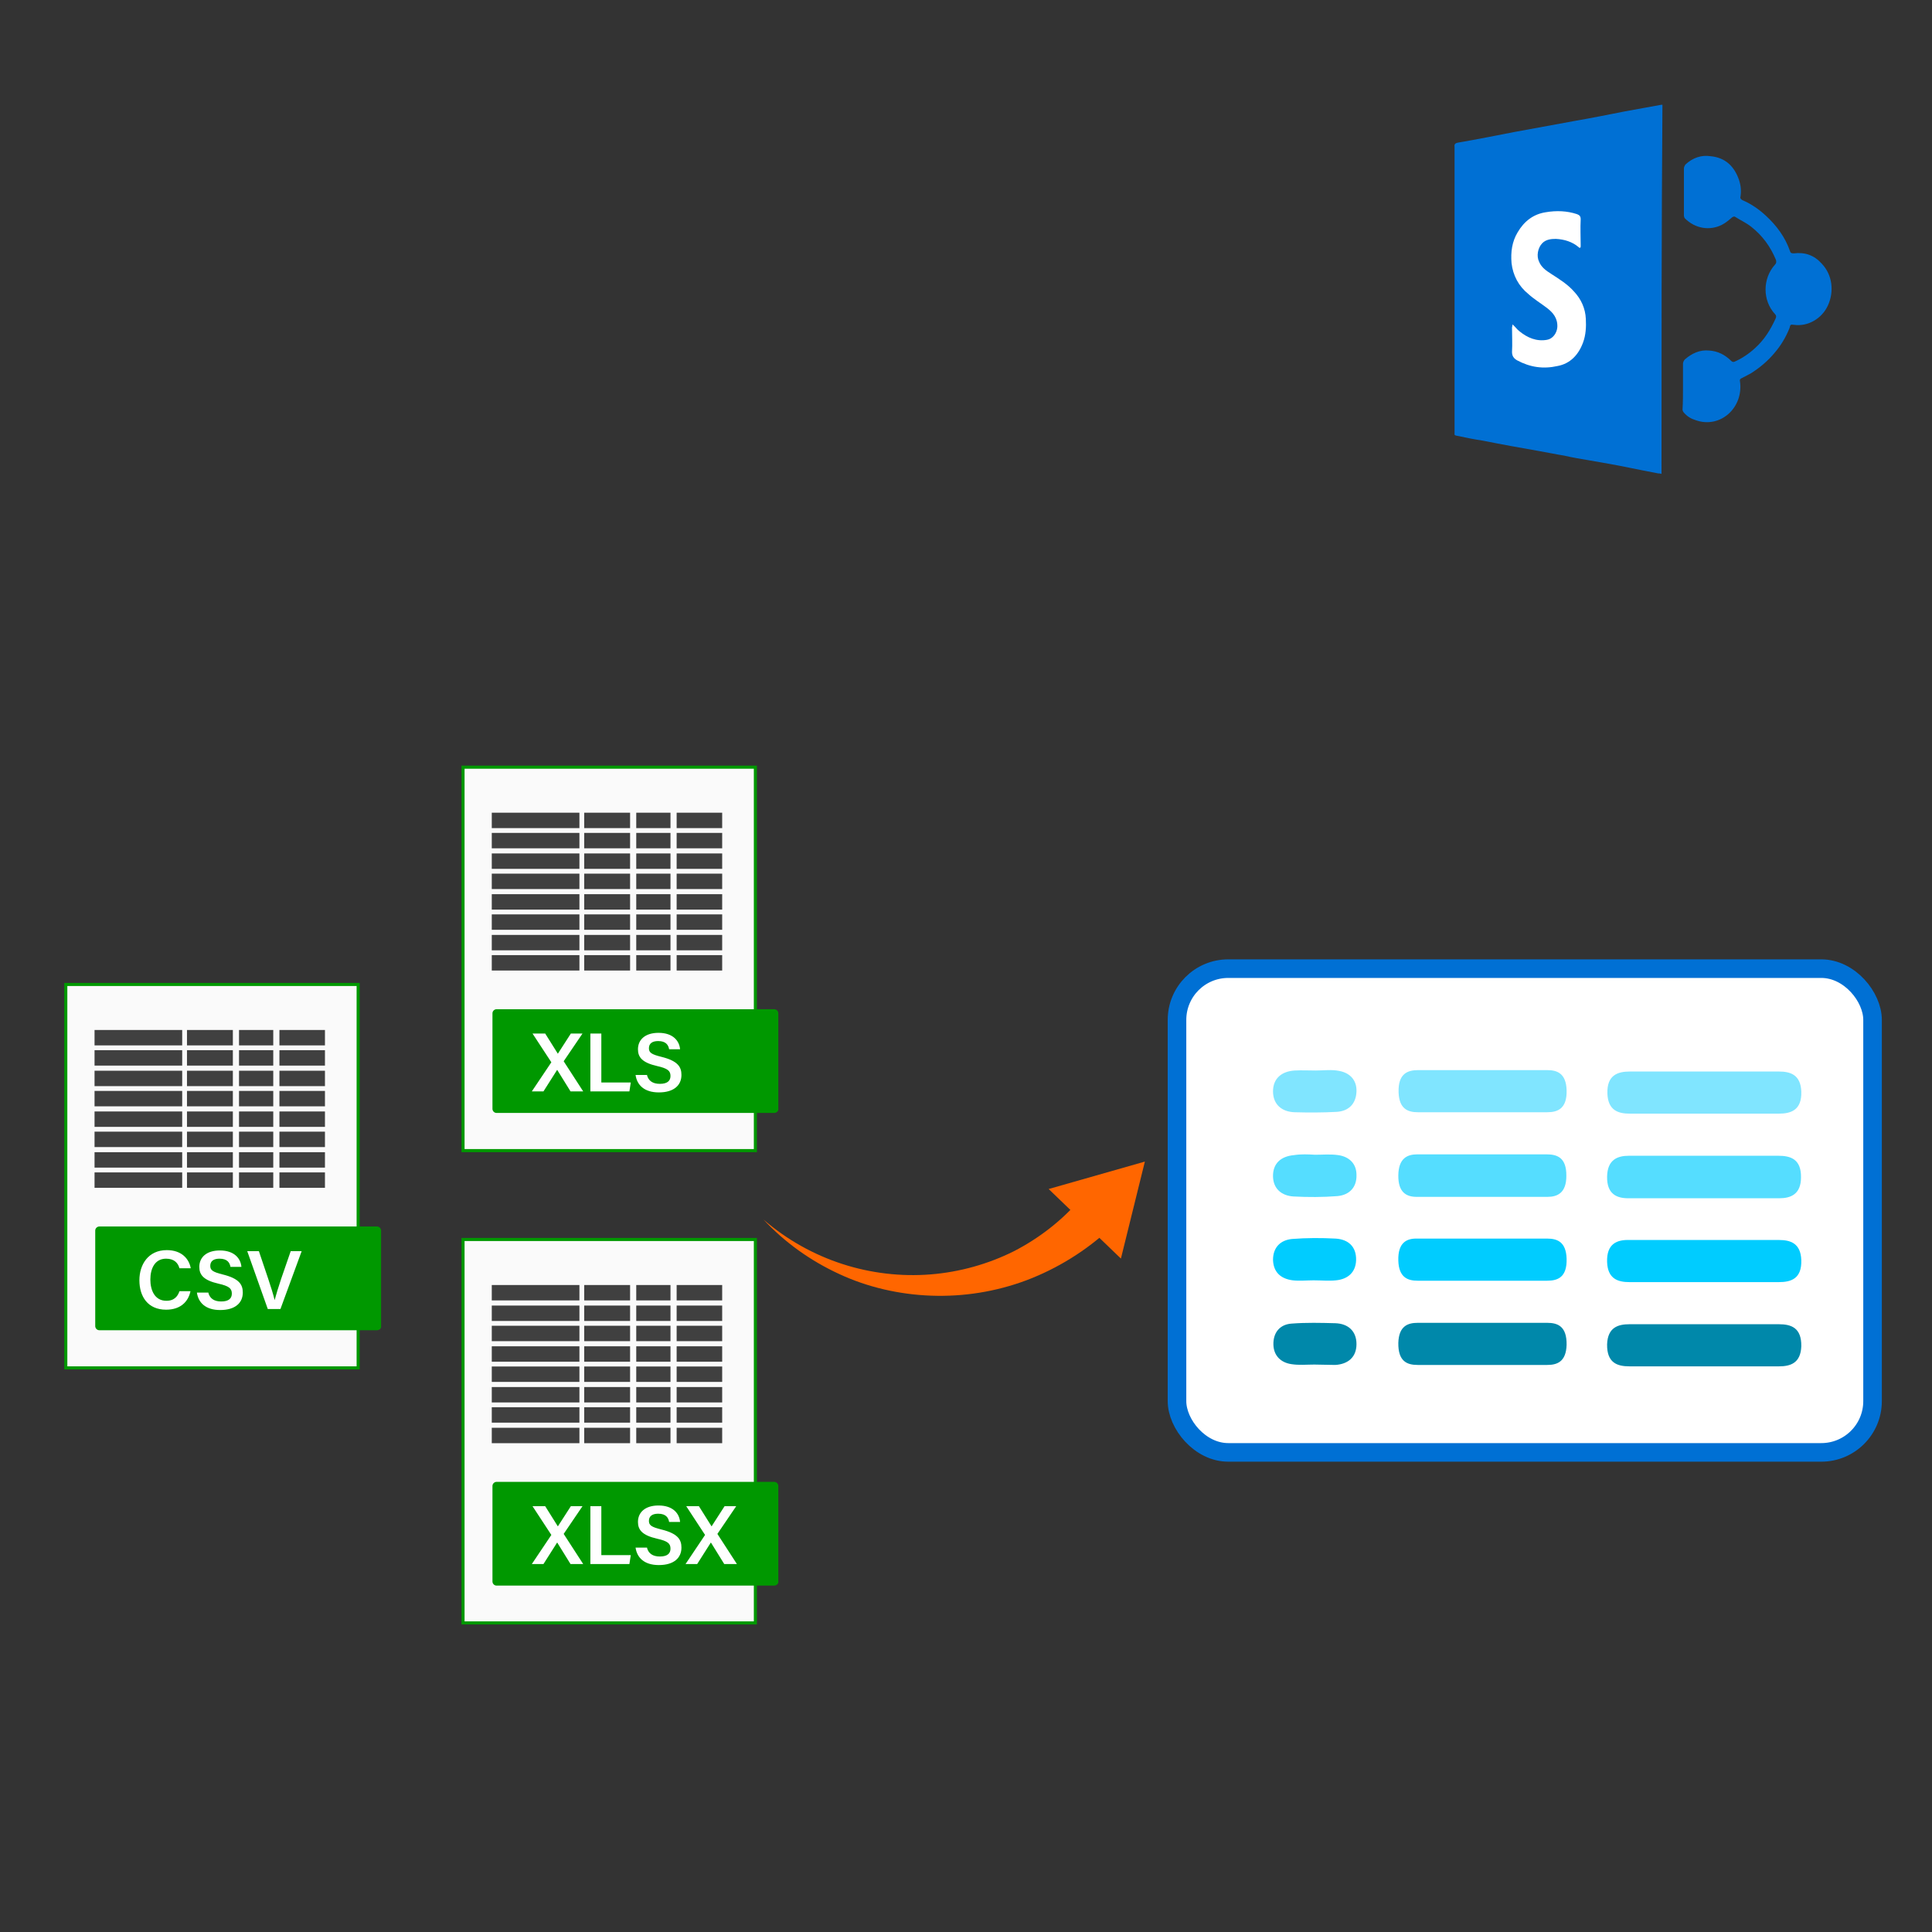<?xml version="1.0" encoding="UTF-8" standalone="no"?>
<svg
   version="1.1"
   id="Layer_1"
   x="0px"
   y="0px"
   viewBox="0 0 500 500"
   xml:space="preserve"
   sodipodi:docname="excel-import-banner.svg"
   width="500"
   height="500"
   inkscape:version="1.3.2 (091e20e, 2023-11-25, custom)"
   xmlns:inkscape="http://www.inkscape.org/namespaces/inkscape"
   xmlns:sodipodi="http://sodipodi.sourceforge.net/DTD/sodipodi-0.dtd"
   xmlns:xlink="http://www.w3.org/1999/xlink"
   xmlns="http://www.w3.org/2000/svg"
   xmlns:svg="http://www.w3.org/2000/svg"><rect x="0" y="0" width="500" height="500" fill="#333333" stroke="none"/><defs
   id="defs115">
		<defs
   id="defs83">
			<rect
   id="SVGID_15_"
   x="326.7"
   y="-59"
   width="866"
   height="487.1" />
		</defs>
		<clipPath
   id="SVGID_4_">
			<use
   xlink:href="#SVGID_15_"
   style="overflow:visible"
   id="use83" />
		</clipPath>
		
		
		
		
		
		
		
		
		
		
		
		
		
		
		
		
		
		
		
		
		
		
		
		
		
		
		
		
		
		
		
		
		
		
	
		<defs
   id="defs1">
			<rect
   id="SVGID_9_"
   x="326.7"
   y="-59"
   width="866"
   height="487.1" />
		</defs>
		<clipPath
   id="SVGID_1_">
			<use
   xlink:href="#SVGID_9_"
   style="overflow:visible"
   id="use1" />
		</clipPath>
		
		
		
		
		
		
		
		
		
		
		
		
		
		
	<clipPath
   id="SVGID_1_-9">
			<use
   xlink:href="#SVGID_9_"
   style="overflow:visible"
   id="use1-4" />
		</clipPath><clipPath
   id="clipPath2">
			<use
   xlink:href="#SVGID_9_"
   style="overflow:visible"
   id="use2" />
		</clipPath><clipPath
   id="clipPath3">
			<use
   xlink:href="#SVGID_9_"
   style="overflow:visible"
   id="use3" />
		</clipPath><clipPath
   id="clipPath4">
			<use
   xlink:href="#SVGID_9_"
   style="overflow:visible"
   id="use4" />
		</clipPath>
		<defs
   id="defs49">
			<rect
   id="SVGID_13_"
   x="326.7"
   y="-59"
   width="866"
   height="487.1" />
		</defs>
		<clipPath
   id="SVGID_3_">
			<use
   xlink:href="#SVGID_13_"
   style="overflow:visible"
   id="use49" />
		</clipPath>
		
		
		
		
		
		
		
		
		
		
		
		
		
		
		
		
		
		
		
		
		
		
		
		
		
		
		
		
		
		
		
		
		
		
		
	
		<defs
   id="defs15">
			<rect
   id="SVGID_11_"
   x="326.7"
   y="-59"
   width="866"
   height="487.1" />
		</defs>
		<clipPath
   id="SVGID_2_">
			<use
   xlink:href="#SVGID_11_"
   style="overflow:visible"
   id="use15" />
		</clipPath>
		
		
		
		
		
		
		
		
		
		
		
		
		
		
		
		
		
		
		
		
		
		
		
		
		
		
		
		
		
		
		
		
		
		
		
	</defs><sodipodi:namedview
   id="namedview115"
   pagecolor="#ffffff"
   bordercolor="#000000"
   borderopacity="0.25"
   inkscape:showpageshadow="2"
   inkscape:pageopacity="0.0"
   inkscape:pagecheckerboard="0"
   inkscape:deskcolor="#d1d1d1"
   inkscape:zoom="3.1589205"
   inkscape:cx="249.92715"
   inkscape:cy="273.66944"
   inkscape:window-width="3840"
   inkscape:window-height="2054"
   inkscape:window-x="-11"
   inkscape:window-y="-11"
   inkscape:window-maximized="1"
   inkscape:current-layer="g115" />
<style
   type="text/css"
   id="style1">
	.st0{fill:#B2DEFB;}
	.st1{clip-path:url(#SVGID_1_);}
	.st2{fill:#FFFFFF;}
	.st3{fill:#FFFFFF;stroke:#89062C;stroke-width:0;stroke-linecap:round;stroke-linejoin:round;}
	.st4{clip-path:url(#SVGID_1_);fill:#949392;}
	.st5{display:none;clip-path:url(#SVGID_1_);fill:#FAFAFA;}
	.st6{clip-path:url(#SVGID_1_);fill:#FBD700;}
	.st7{clip-path:url(#SVGID_1_);fill:#F08A00;}
	.st8{clip-path:url(#SVGID_1_);fill:#D73A00;}
	.st9{clip-path:url(#SVGID_1_);fill:#954889;}
	.st10{clip-path:url(#SVGID_1_);fill:#C03500;}
	.st11{clip-path:url(#SVGID_1_);fill:#7C3D73;}
	.st12{clip-path:url(#SVGID_1_);fill:#EACE00;}
	.st13{clip-path:url(#SVGID_1_);fill:#E25C00;}
	.st14{clip-path:url(#SVGID_1_);fill:#FAFAFA;}
	.st15{clip-path:url(#SVGID_1_);fill:none;stroke:#009800;stroke-width:0.902;stroke-miterlimit:10;}
	.st16{clip-path:url(#SVGID_1_);fill:#009800;}
	.st17{clip-path:url(#SVGID_2_);fill:#404040;}
	.st18{clip-path:url(#SVGID_2_);fill:#FAFAFA;}
	.st19{clip-path:url(#SVGID_2_);fill:none;stroke:#009800;stroke-width:0.902;stroke-miterlimit:10;}
	.st20{clip-path:url(#SVGID_2_);fill:#009800;}
	.st21{clip-path:url(#SVGID_3_);fill:#404040;}
	.st22{clip-path:url(#SVGID_3_);fill:#FAFAFA;}
	.st23{clip-path:url(#SVGID_3_);fill:none;stroke:#009800;stroke-width:0.902;stroke-miterlimit:10;}
	.st24{clip-path:url(#SVGID_3_);fill:#009800;}
	.st25{clip-path:url(#SVGID_4_);fill:#404040;}
	.st26{clip-path:url(#SVGID_4_);fill:#F1008E;}
</style>

<g
   id="g115"
   transform="translate(-506.018,100.597)">
	<rect
   style="opacity:1;fill:#ffffff;stroke:#0070d4;stroke-width:4.808;stroke-linecap:round;stroke-miterlimit:0;stroke-dasharray:none;stroke-opacity:1"
   id="rect115"
   width="180.007"
   height="125.192"
   x="810.625"
   y="150.088"
   ry="13.263" /><path
   class="st5"
   d="m 840.6,176.9 c 0,-14.9 0.1,-29.8 -0.1,-44.6 0,-3 0.9,-5.1 3,-7.2 7.9,-7.7 15.8,-15.6 23.5,-23.5 2.2,-2.2 4.4,-3.2 7.6,-3.2 29.4,0.1 58.8,0.1 88.2,0.1 7,0 8.5,1.6 8.5,8.7 0,29.2 0,58.4 0.1,87.7 0,3.4 -0.9,5.8 -3.4,8.1 -7.8,7.6 -15.5,15.3 -23.1,23.1 -2.2,2.2 -4.4,3.2 -7.6,3.2 -29.4,-0.1 -58.8,-0.1 -88.2,-0.1 -7,0 -8.5,-1.6 -8.5,-8.7 0,-14.5 0,-29.1 0,-43.6 m 82.3,-51.2 c -8.5,0 -17,0 -25.5,0 -4,0 -7.7,0.9 -7.5,5.7 0.1,4.4 3.7,5.2 7.5,5.2 16.7,0 33.3,0 50,0 4,0 7.7,-0.9 7.5,-5.7 -0.1,-4.4 -3.7,-5.2 -7.5,-5.2 -8.2,0 -16.4,0 -24.5,0 m -0.7,21.8 c -8.3,0 -16.7,0 -25,0 -3.8,0 -7.2,0.9 -7.3,5.4 -0.1,4.4 3.2,5.6 7.1,5.6 16.9,0 33.7,0 50.6,0 3.8,0 7.3,-0.9 7.3,-5.4 0,-4.8 -3.6,-5.6 -7.6,-5.6 -8.5,0 -16.8,0 -25.1,0 m 0.7,21.8 c -8.5,0 -17.1,0 -25.6,0 -4.1,0 -7.6,0.9 -7.5,5.7 0.2,4.4 3.7,5.2 7.5,5.2 16.7,0 33.4,0 50.1,0 4.1,0 7.6,-0.9 7.5,-5.7 -0.2,-4.4 -3.7,-5.2 -7.5,-5.2 -8.2,0 -16.4,0 -24.5,0 m 0,21.8 c -8.5,0 -17.1,0 -25.6,0 -3.8,0 -7.3,0.8 -7.5,5.2 -0.2,4.8 3.4,5.7 7.5,5.7 16.7,0 33.4,0 50.1,0 3.8,0 7.3,-0.8 7.5,-5.2 0.2,-4.8 -3.4,-5.8 -7.5,-5.7 -8.2,0 -16.4,0 -24.5,0 m -55.4,-11 c 2,0 4,0.1 5.9,0 3.1,-0.3 5.1,-2 5.2,-5.2 0.1,-3.4 -2,-5.4 -5.3,-5.6 -3.8,-0.2 -7.6,-0.2 -11.3,0.1 -3.1,0.2 -5,2.2 -4.9,5.4 0,3.1 2,4.9 5.1,5.3 1.7,0.2 3.5,0 5.3,0 m 0.2,21.8 c 0,0 0,0 0,0 1.8,0.1 3.6,0.2 5.4,0.1 3.3,-0.2 5.5,-2 5.5,-5.4 0,-3.4 -2.2,-5.3 -5.5,-5.4 -3.8,-0.1 -7.6,-0.2 -11.3,0.1 -3.1,0.3 -4.9,2.4 -4.7,5.5 0.1,2.9 1.9,4.7 4.7,5 1.9,0.3 3.9,0.1 5.9,0.1 m 0.4,-76.1 c 0,0 0,-0.1 0,-0.1 -1.8,0 -3.6,-0.1 -5.4,0 -3.3,0.2 -5.6,1.9 -5.6,5.4 0,3.4 2.2,5.3 5.6,5.4 3.6,0.2 7.3,0.2 10.9,-0.1 3.1,-0.2 5.1,-2.1 5.1,-5.3 0.1,-2.9 -1.7,-4.8 -4.5,-5.3 -2,-0.2 -4.1,0 -6.1,0 m -0.2,21.8 c 0,0 0,-0.1 0,0 -1.8,-0.1 -3.6,-0.2 -5.4,0 -3.3,0.3 -5.5,2.1 -5.4,5.6 0.1,3.2 2.2,5 5.3,5.1 3.8,0.2 7.6,0.2 11.4,-0.1 3.1,-0.3 5,-2.3 4.9,-5.5 -0.1,-2.9 -1.9,-4.7 -4.7,-5.1 -2.1,-0.2 -4.1,0 -6.1,0"
   clip-path="url(#SVGID_1_)"
   id="path5" /><g
   id="g117"
   transform="matrix(0.669,0,0,1,272.626,50.65)"><path
     class="st6"
     d="m 922.9,125.7 c 8.2,0 16.3,0 24.5,0 3.8,0 7.3,0.8 7.5,5.2 0.2,4.8 -3.5,5.7 -7.5,5.7 -16.7,0 -33.3,0 -50,0 -3.8,0 -7.3,-0.8 -7.5,-5.2 -0.2,-4.8 3.5,-5.7 7.5,-5.7 8.4,0 17,0 25.5,0"
     clip-path="url(#SVGID_1_)"
     id="path6"
     style="fill:#80e5ff;fill-opacity:1" /><path
     class="st7"
     d="m 922.2,147.5 c 8.3,0 16.7,0 25,0 4,0 7.7,0.8 7.6,5.6 0,4.4 -3.5,5.4 -7.3,5.4 -16.9,0 -33.7,0 -50.6,0 -3.9,0 -7.2,-1.1 -7.1,-5.6 0.1,-4.4 3.5,-5.4 7.3,-5.4 8.4,0 16.7,0 25.1,0"
     clip-path="url(#SVGID_1_)"
     id="path7"
     style="fill:#55ddff;fill-opacity:1" /><path
     class="st8"
     d="m 922.9,169.3 c 8.2,0 16.3,0 24.5,0 3.8,0 7.3,0.8 7.5,5.2 0.2,4.8 -3.4,5.7 -7.5,5.7 -16.7,0 -33.4,0 -50.1,0 -3.8,0 -7.3,-0.8 -7.5,-5.2 -0.2,-4.8 3.4,-5.8 7.5,-5.7 8.5,0 17,0 25.6,0"
     clip-path="url(#SVGID_1_)"
     id="path8"
     style="fill:#00ccff;fill-opacity:1" /><path
     class="st9"
     d="m 922.9,191.1 c 8.2,0 16.3,0 24.5,0 4.1,0 7.6,0.9 7.5,5.7 -0.2,4.4 -3.7,5.2 -7.5,5.2 -16.7,0 -33.4,0 -50.1,0 -4.1,0 -7.6,-0.9 -7.5,-5.7 0.2,-4.4 3.7,-5.2 7.5,-5.2 8.5,0 17,0 25.6,0"
     clip-path="url(#SVGID_1_)"
     id="path9"
     style="fill:#0088aa;fill-opacity:1" /></g><g
   id="g117-8"
   transform="matrix(0.772,0,0,1,235.009,51.012)"><path
     class="st6"
     d="m 922.9,125.7 c 8.2,0 16.3,0 24.5,0 3.8,0 7.3,0.8 7.5,5.2 0.2,4.8 -3.5,5.7 -7.5,5.7 -16.7,0 -33.3,0 -50,0 -3.8,0 -7.3,-0.8 -7.5,-5.2 -0.2,-4.8 3.5,-5.7 7.5,-5.7 8.4,0 17,0 25.5,0"
     clip-path="url(#SVGID_1_)"
     id="path6-6"
     style="fill:#80e5ff;fill-opacity:1" /><path
     class="st7"
     d="m 922.2,147.5 c 8.3,0 16.7,0 25,0 4,0 7.7,0.8 7.6,5.6 0,4.4 -3.5,5.4 -7.3,5.4 -16.9,0 -33.7,0 -50.6,0 -3.9,0 -7.2,-1.1 -7.1,-5.6 0.1,-4.4 3.5,-5.4 7.3,-5.4 8.4,0 16.7,0 25.1,0"
     clip-path="url(#SVGID_1_)"
     id="path7-1"
     style="fill:#55ddff;fill-opacity:1" /><path
     class="st8"
     d="m 922.9,169.3 c 8.2,0 16.3,0 24.5,0 3.8,0 7.3,0.8 7.5,5.2 0.2,4.8 -3.4,5.7 -7.5,5.7 -16.7,0 -33.4,0 -50.1,0 -3.8,0 -7.3,-0.8 -7.5,-5.2 -0.2,-4.8 3.4,-5.8 7.5,-5.7 8.5,0 17,0 25.6,0"
     clip-path="url(#SVGID_1_)"
     id="path8-9"
     style="fill:#00ccff;fill-opacity:1" /><path
     class="st9"
     d="m 922.9,191.1 c 8.2,0 16.3,0 24.5,0 4.1,0 7.6,0.9 7.5,5.7 -0.2,4.4 -3.7,5.2 -7.5,5.2 -16.7,0 -33.4,0 -50.1,0 -4.1,0 -7.6,-0.9 -7.5,-5.7 0.2,-4.4 3.7,-5.2 7.5,-5.2 8.5,0 17,0 25.6,0"
     clip-path="url(#SVGID_1_)"
     id="path9-9"
     style="fill:#0088aa;fill-opacity:1" /></g><path
   class="st10"
   d="m 867.5,180.1 c -1.8,0 -3.6,0.2 -5.4,0 -3.1,-0.4 -5,-2.1 -5.1,-5.3 0,-3.2 1.9,-5.1 4.9,-5.4 3.8,-0.3 7.6,-0.3 11.3,-0.1 3.3,0.2 5.4,2.1 5.3,5.6 -0.1,3.1 -2.1,4.9 -5.2,5.2 -1.8,0.2 -3.8,0 -5.8,0"
   clip-path="url(#SVGID_1_)"
   id="path10"
   transform="translate(-21.526,50.65)"
   style="fill:#00ccff" /><path
   class="st11"
   d="m 867.7,201.9 c -2,0 -4,0.2 -5.9,-0.1 -2.8,-0.4 -4.6,-2.2 -4.7,-5 -0.1,-3.2 1.7,-5.3 4.7,-5.5 3.8,-0.3 7.6,-0.2 11.3,-0.1 3.3,0.1 5.5,2 5.5,5.4 0,3.4 -2.2,5.2 -5.5,5.4 -1.8,0 -3.6,-0.1 -5.4,-0.1 0,0 0,0 0,0"
   clip-path="url(#SVGID_1_)"
   id="path11"
   transform="translate(-21.526,50.65)"
   style="fill:#0088aa" /><path
   class="st12"
   d="m 868.1,125.8 c 2,0 4,-0.3 6,0.1 2.8,0.5 4.6,2.4 4.5,5.3 -0.1,3.2 -2,5.1 -5.1,5.3 -3.6,0.2 -7.3,0.2 -10.9,0.1 -3.3,-0.1 -5.6,-2 -5.6,-5.4 0,-3.4 2.3,-5.2 5.6,-5.4 1.8,-0.1 3.6,0 5.4,0 0.1,0 0.1,0 0.1,0"
   clip-path="url(#SVGID_1_)"
   id="path12"
   transform="translate(-21.526,50.65)"
   style="fill:#80e5ff" /><path
   class="st13"
   d="m 867.9,147.6 c 2,0 4,-0.2 6,0.1 2.8,0.4 4.7,2.2 4.7,5.1 0.1,3.2 -1.8,5.2 -4.9,5.5 -3.8,0.3 -7.6,0.3 -11.4,0.1 -3.1,-0.2 -5.2,-2 -5.3,-5.1 -0.1,-3.5 2.1,-5.3 5.4,-5.6 1.9,-0.3 3.7,-0.2 5.5,-0.1 0,-0.1 0,0 0,0"
   clip-path="url(#SVGID_1_)"
   id="path13"
   transform="translate(-21.526,50.65)"
   style="fill:#55ddff" />
	
	<g
   id="g120"
   transform="matrix(0.886,0,0,0.886,58.276,67.169)"><rect
     x="640.6"
     y="172.7"
     class="st14"
     width="85.4"
     height="112"
     clip-path="url(#SVGID_1_)"
     id="rect13" /><rect
     x="640.6"
     y="172.7"
     class="st15"
     width="85.4"
     height="112"
     clip-path="url(#SVGID_1_)"
     id="rect14" /><path
     class="st16"
     d="m 731.5,273.8 h -81.1 c -0.7,0 -1.2,-0.6 -1.2,-1.2 v -27.9 c 0,-0.7 0.6,-1.2 1.2,-1.2 h 81.1 c 0.7,0 1.2,0.6 1.2,1.2 v 27.9 c 0.1,0.6 -0.5,1.2 -1.2,1.2"
     clip-path="url(#SVGID_1_)"
     id="path14" /><path
     class="st2"
     d="m 668.1,261.2 v 0 l -4,6.3 h -3.4 l 5.7,-8.5 -5.5,-8.4 h 3.7 l 3.7,5.9 v 0 l 3.8,-5.9 h 3.4 l -5.5,8.1 5.7,8.8 H 672 Z m 9.7,-10.6 h 3.2 v 14.3 h 8.6 l -0.4,2.6 h -11.4 z m 16.5,12 c 0.4,1.8 1.7,2.7 3.8,2.7 2.2,0 3.1,-0.9 3.1,-2.3 0,-1.5 -0.8,-2.2 -3.9,-2.9 -4.4,-1 -5.6,-2.6 -5.6,-4.9 0,-2.8 2.1,-4.8 6,-4.8 4.3,0 6.1,2.4 6.3,4.8 h -3.2 c -0.2,-1.2 -0.9,-2.4 -3.2,-2.4 -1.7,0 -2.7,0.7 -2.7,2.1 0,1.3 0.8,1.8 3.6,2.5 4.9,1.2 5.9,3 5.9,5.3 0,3 -2.2,5.1 -6.6,5.1 -4.3,0 -6.4,-2.2 -6.8,-5.1 h 3.3 z m 18.7,-1.4 v 0 l -4,6.3 h -3.4 l 5.7,-8.5 -5.5,-8.4 h 3.7 l 3.7,5.9 v 0 l 3.8,-5.9 h 3.4 l -5.5,8.1 5.7,8.8 h -3.7 z"
     id="path15" /><rect
     x="649"
     y="186"
     class="st17"
     width="25.6"
     height="4.5"
     clip-path="url(#SVGID_2_)"
     id="rect15" /><rect
     x="676"
     y="186"
     class="st17"
     width="13.4"
     height="4.5"
     clip-path="url(#SVGID_2_)"
     id="rect16" /><rect
     x="691.2"
     y="186"
     class="st17"
     width="10"
     height="4.5"
     clip-path="url(#SVGID_2_)"
     id="rect17" /><rect
     x="703"
     y="186"
     class="st17"
     width="13.3"
     height="4.5"
     clip-path="url(#SVGID_2_)"
     id="rect18" /><rect
     x="649"
     y="192"
     class="st17"
     width="25.6"
     height="4.5"
     clip-path="url(#SVGID_2_)"
     id="rect19" /><rect
     x="676"
     y="192"
     class="st17"
     width="13.4"
     height="4.5"
     clip-path="url(#SVGID_2_)"
     id="rect20" /><rect
     x="691.2"
     y="192"
     class="st17"
     width="10"
     height="4.5"
     clip-path="url(#SVGID_2_)"
     id="rect21" /><rect
     x="703"
     y="192"
     class="st17"
     width="13.3"
     height="4.5"
     clip-path="url(#SVGID_2_)"
     id="rect22" /><rect
     x="649"
     y="197.9"
     class="st17"
     width="25.6"
     height="4.5"
     clip-path="url(#SVGID_2_)"
     id="rect23" /><rect
     x="676"
     y="197.9"
     class="st17"
     width="13.4"
     height="4.5"
     clip-path="url(#SVGID_2_)"
     id="rect24" /><rect
     x="691.2"
     y="197.9"
     class="st17"
     width="10"
     height="4.5"
     clip-path="url(#SVGID_2_)"
     id="rect25" /><rect
     x="703"
     y="197.9"
     class="st17"
     width="13.3"
     height="4.5"
     clip-path="url(#SVGID_2_)"
     id="rect26" /><rect
     x="649"
     y="203.9"
     class="st17"
     width="25.6"
     height="4.5"
     clip-path="url(#SVGID_2_)"
     id="rect27" /><rect
     x="676"
     y="203.9"
     class="st17"
     width="13.4"
     height="4.5"
     clip-path="url(#SVGID_2_)"
     id="rect28" /><rect
     x="691.2"
     y="203.9"
     class="st17"
     width="10"
     height="4.5"
     clip-path="url(#SVGID_2_)"
     id="rect29" /><rect
     x="703"
     y="203.9"
     class="st17"
     width="13.3"
     height="4.5"
     clip-path="url(#SVGID_2_)"
     id="rect30" /><rect
     x="649"
     y="209.8"
     class="st17"
     width="25.6"
     height="4.5"
     clip-path="url(#SVGID_2_)"
     id="rect31" /><rect
     x="676"
     y="209.8"
     class="st17"
     width="13.4"
     height="4.5"
     clip-path="url(#SVGID_2_)"
     id="rect32" /><rect
     x="691.2"
     y="209.8"
     class="st17"
     width="10"
     height="4.5"
     clip-path="url(#SVGID_2_)"
     id="rect33" /><rect
     x="703"
     y="209.8"
     class="st17"
     width="13.3"
     height="4.5"
     clip-path="url(#SVGID_2_)"
     id="rect34" /><rect
     x="649"
     y="215.8"
     class="st17"
     width="25.6"
     height="4.5"
     clip-path="url(#SVGID_2_)"
     id="rect35" /><rect
     x="676"
     y="215.8"
     class="st17"
     width="13.4"
     height="4.5"
     clip-path="url(#SVGID_2_)"
     id="rect36" /><rect
     x="691.2"
     y="215.8"
     class="st17"
     width="10"
     height="4.5"
     clip-path="url(#SVGID_2_)"
     id="rect37" /><rect
     x="703"
     y="215.8"
     class="st17"
     width="13.3"
     height="4.5"
     clip-path="url(#SVGID_2_)"
     id="rect38" /><rect
     x="649"
     y="221.7"
     class="st17"
     width="25.6"
     height="4.5"
     clip-path="url(#SVGID_2_)"
     id="rect39" /><rect
     x="676"
     y="221.7"
     class="st17"
     width="13.4"
     height="4.5"
     clip-path="url(#SVGID_2_)"
     id="rect40" /><rect
     x="691.2"
     y="221.7"
     class="st17"
     width="10"
     height="4.5"
     clip-path="url(#SVGID_2_)"
     id="rect41" /><rect
     x="703"
     y="221.7"
     class="st17"
     width="13.3"
     height="4.5"
     clip-path="url(#SVGID_2_)"
     id="rect42" /><rect
     x="649"
     y="227.7"
     class="st17"
     width="25.6"
     height="4.5"
     clip-path="url(#SVGID_2_)"
     id="rect43" /><rect
     x="676"
     y="227.7"
     class="st17"
     width="13.4"
     height="4.5"
     clip-path="url(#SVGID_2_)"
     id="rect44" /><rect
     x="691.2"
     y="227.7"
     class="st17"
     width="10"
     height="4.5"
     clip-path="url(#SVGID_2_)"
     id="rect45" /><rect
     x="703"
     y="227.7"
     class="st17"
     width="13.3"
     height="4.5"
     clip-path="url(#SVGID_2_)"
     id="rect46" /></g>
	
	<g
   id="g119"
   transform="matrix(0.886,0,0,0.886,58.276,53.204)"><rect
     x="640.6"
     y="50.5"
     class="st18"
     width="85.4"
     height="112"
     clip-path="url(#SVGID_2_)"
     id="rect47" /><rect
     x="640.6"
     y="50.5"
     class="st19"
     width="85.4"
     height="112"
     clip-path="url(#SVGID_2_)"
     id="rect48" /><path
     class="st20"
     d="m 731.5,151.5 h -81.1 c -0.7,0 -1.2,-0.6 -1.2,-1.2 v -27.9 c 0,-0.7 0.6,-1.2 1.2,-1.2 h 81.1 c 0.7,0 1.2,0.6 1.2,1.2 v 27.9 c 0.1,0.6 -0.5,1.2 -1.2,1.2"
     clip-path="url(#SVGID_2_)"
     id="path48" /><path
     class="st2"
     d="m 668.1,138.9 v 0 l -4,6.3 h -3.4 l 5.7,-8.5 -5.5,-8.4 h 3.7 l 3.7,5.9 v 0 l 3.8,-5.9 h 3.4 l -5.5,8.1 5.7,8.8 H 672 Z m 9.7,-10.6 h 3.2 v 14.3 h 8.6 l -0.4,2.6 h -11.4 z m 16.5,12 c 0.4,1.8 1.7,2.7 3.8,2.7 2.2,0 3.1,-0.9 3.1,-2.3 0,-1.5 -0.8,-2.2 -3.9,-2.9 -4.4,-1 -5.6,-2.6 -5.6,-4.9 0,-2.8 2.1,-4.8 6,-4.8 4.3,0 6.1,2.4 6.3,4.8 h -3.2 c -0.2,-1.2 -0.9,-2.4 -3.2,-2.4 -1.7,0 -2.7,0.7 -2.7,2.1 0,1.3 0.8,1.8 3.6,2.5 4.9,1.2 5.9,3 5.9,5.3 0,3 -2.2,5.1 -6.6,5.1 -4.3,0 -6.4,-2.2 -6.8,-5.1 h 3.3 z"
     id="path49" /><rect
     x="649"
     y="63.8"
     class="st21"
     width="25.6"
     height="4.5"
     clip-path="url(#SVGID_3_)"
     id="rect49" /><rect
     x="676"
     y="63.8"
     class="st21"
     width="13.4"
     height="4.5"
     clip-path="url(#SVGID_3_)"
     id="rect50" /><rect
     x="691.2"
     y="63.8"
     class="st21"
     width="10"
     height="4.5"
     clip-path="url(#SVGID_3_)"
     id="rect51" /><rect
     x="703"
     y="63.8"
     class="st21"
     width="13.3"
     height="4.5"
     clip-path="url(#SVGID_3_)"
     id="rect52" /><rect
     x="649"
     y="69.7"
     class="st21"
     width="25.6"
     height="4.5"
     clip-path="url(#SVGID_3_)"
     id="rect53" /><rect
     x="676"
     y="69.7"
     class="st21"
     width="13.4"
     height="4.5"
     clip-path="url(#SVGID_3_)"
     id="rect54" /><rect
     x="691.2"
     y="69.7"
     class="st21"
     width="10"
     height="4.5"
     clip-path="url(#SVGID_3_)"
     id="rect55" /><rect
     x="703"
     y="69.7"
     class="st21"
     width="13.3"
     height="4.5"
     clip-path="url(#SVGID_3_)"
     id="rect56" /><rect
     x="649"
     y="75.7"
     class="st21"
     width="25.6"
     height="4.5"
     clip-path="url(#SVGID_3_)"
     id="rect57" /><rect
     x="676"
     y="75.7"
     class="st21"
     width="13.4"
     height="4.5"
     clip-path="url(#SVGID_3_)"
     id="rect58" /><rect
     x="691.2"
     y="75.7"
     class="st21"
     width="10"
     height="4.5"
     clip-path="url(#SVGID_3_)"
     id="rect59" /><rect
     x="703"
     y="75.7"
     class="st21"
     width="13.3"
     height="4.5"
     clip-path="url(#SVGID_3_)"
     id="rect60" /><rect
     x="649"
     y="81.6"
     class="st21"
     width="25.6"
     height="4.5"
     clip-path="url(#SVGID_3_)"
     id="rect61" /><rect
     x="676"
     y="81.6"
     class="st21"
     width="13.4"
     height="4.5"
     clip-path="url(#SVGID_3_)"
     id="rect62" /><rect
     x="691.2"
     y="81.6"
     class="st21"
     width="10"
     height="4.5"
     clip-path="url(#SVGID_3_)"
     id="rect63" /><rect
     x="703"
     y="81.6"
     class="st21"
     width="13.3"
     height="4.5"
     clip-path="url(#SVGID_3_)"
     id="rect64" /><rect
     x="649"
     y="87.6"
     class="st21"
     width="25.6"
     height="4.5"
     clip-path="url(#SVGID_3_)"
     id="rect65" /><rect
     x="676"
     y="87.6"
     class="st21"
     width="13.4"
     height="4.5"
     clip-path="url(#SVGID_3_)"
     id="rect66" /><rect
     x="691.2"
     y="87.6"
     class="st21"
     width="10"
     height="4.5"
     clip-path="url(#SVGID_3_)"
     id="rect67" /><rect
     x="703"
     y="87.6"
     class="st21"
     width="13.3"
     height="4.5"
     clip-path="url(#SVGID_3_)"
     id="rect68" /><rect
     x="649"
     y="93.5"
     class="st21"
     width="25.6"
     height="4.5"
     clip-path="url(#SVGID_3_)"
     id="rect69" /><rect
     x="676"
     y="93.5"
     class="st21"
     width="13.4"
     height="4.5"
     clip-path="url(#SVGID_3_)"
     id="rect70" /><rect
     x="691.2"
     y="93.5"
     class="st21"
     width="10"
     height="4.5"
     clip-path="url(#SVGID_3_)"
     id="rect71" /><rect
     x="703"
     y="93.5"
     class="st21"
     width="13.3"
     height="4.5"
     clip-path="url(#SVGID_3_)"
     id="rect72" /><rect
     x="649"
     y="99.5"
     class="st21"
     width="25.6"
     height="4.5"
     clip-path="url(#SVGID_3_)"
     id="rect73" /><rect
     x="676"
     y="99.5"
     class="st21"
     width="13.4"
     height="4.5"
     clip-path="url(#SVGID_3_)"
     id="rect74" /><rect
     x="691.2"
     y="99.5"
     class="st21"
     width="10"
     height="4.5"
     clip-path="url(#SVGID_3_)"
     id="rect75" /><rect
     x="703"
     y="99.5"
     class="st21"
     width="13.3"
     height="4.5"
     clip-path="url(#SVGID_3_)"
     id="rect76" /><rect
     x="649"
     y="105.4"
     class="st21"
     width="25.6"
     height="4.5"
     clip-path="url(#SVGID_3_)"
     id="rect77" /><rect
     x="676"
     y="105.4"
     class="st21"
     width="13.4"
     height="4.5"
     clip-path="url(#SVGID_3_)"
     id="rect78" /><rect
     x="691.2"
     y="105.4"
     class="st21"
     width="10"
     height="4.5"
     clip-path="url(#SVGID_3_)"
     id="rect79" /><rect
     x="703"
     y="105.4"
     class="st21"
     width="13.3"
     height="4.5"
     clip-path="url(#SVGID_3_)"
     id="rect80" /></g>
	
	<g
   id="g118"
   transform="matrix(0.886,0,0,0.886,57.186,59.909)"><rect
     x="525.8"
     y="106.4"
     class="st22"
     width="85.4"
     height="112"
     clip-path="url(#SVGID_3_)"
     id="rect81" /><rect
     x="525.8"
     y="106.4"
     class="st23"
     width="85.4"
     height="112"
     clip-path="url(#SVGID_3_)"
     id="rect82" /><path
     class="st24"
     d="m 616.7,207.4 h -81.1 c -0.7,0 -1.2,-0.6 -1.2,-1.2 v -27.9 c 0,-0.7 0.6,-1.2 1.2,-1.2 h 81.1 c 0.7,0 1.2,0.6 1.2,1.2 v 27.9 c 0.1,0.7 -0.5,1.2 -1.2,1.2"
     clip-path="url(#SVGID_3_)"
     id="path82" /><path
     class="st2"
     d="m 562.2,196.1 c -0.7,3.1 -3,5.3 -7.1,5.3 -5.3,0 -7.8,-3.8 -7.8,-8.6 0,-4.6 2.6,-8.8 8,-8.8 4.3,0 6.5,2.5 7,5.3 H 559 c -0.4,-1.5 -1.5,-2.8 -3.9,-2.8 -3.3,0 -4.6,2.9 -4.6,6.1 0,3 1.2,6.2 4.7,6.2 2.5,0 3.4,-1.6 3.8,-2.8 h 3.2 z m 5.2,0.2 c 0.4,1.8 1.7,2.7 3.8,2.7 2.2,0 3.1,-0.9 3.1,-2.3 0,-1.5 -0.8,-2.2 -3.9,-2.9 -4.4,-1 -5.6,-2.6 -5.6,-4.9 0,-2.8 2.1,-4.8 6,-4.8 4.3,0 6.1,2.4 6.3,4.8 h -3.2 c -0.2,-1.2 -0.9,-2.4 -3.2,-2.4 -1.7,0 -2.7,0.7 -2.7,2.1 0,1.3 0.8,1.8 3.6,2.5 4.9,1.2 5.9,3 5.9,5.3 0,3 -2.2,5.1 -6.6,5.1 -4.3,0 -6.4,-2.2 -6.8,-5.1 h 3.3 z m 17.4,4.9 -6,-16.9 h 3.4 l 2.7,8 c 0.8,2.4 1.5,4.6 1.9,6.3 v 0 c 0.4,-1.5 1.1,-3.8 1.9,-6.2 l 2.8,-8.1 h 3.2 l -6.2,16.9 z"
     id="path83" /><rect
     x="534.2"
     y="119.7"
     class="st25"
     width="25.6"
     height="4.5"
     clip-path="url(#SVGID_4_)"
     id="rect83" /><rect
     x="561.2"
     y="119.7"
     class="st25"
     width="13.4"
     height="4.5"
     clip-path="url(#SVGID_4_)"
     id="rect84" /><rect
     x="576.4"
     y="119.7"
     class="st25"
     width="10"
     height="4.5"
     clip-path="url(#SVGID_4_)"
     id="rect85" /><rect
     x="588.2"
     y="119.7"
     class="st25"
     width="13.3"
     height="4.5"
     clip-path="url(#SVGID_4_)"
     id="rect86" /><rect
     x="534.2"
     y="125.6"
     class="st25"
     width="25.6"
     height="4.5"
     clip-path="url(#SVGID_4_)"
     id="rect87" /><rect
     x="561.2"
     y="125.6"
     class="st25"
     width="13.4"
     height="4.5"
     clip-path="url(#SVGID_4_)"
     id="rect88" /><rect
     x="576.4"
     y="125.6"
     class="st25"
     width="10"
     height="4.5"
     clip-path="url(#SVGID_4_)"
     id="rect89" /><rect
     x="588.2"
     y="125.6"
     class="st25"
     width="13.3"
     height="4.5"
     clip-path="url(#SVGID_4_)"
     id="rect90" /><rect
     x="534.2"
     y="131.6"
     class="st25"
     width="25.6"
     height="4.5"
     clip-path="url(#SVGID_4_)"
     id="rect91" /><rect
     x="561.2"
     y="131.6"
     class="st25"
     width="13.4"
     height="4.5"
     clip-path="url(#SVGID_4_)"
     id="rect92" /><rect
     x="576.4"
     y="131.6"
     class="st25"
     width="10"
     height="4.5"
     clip-path="url(#SVGID_4_)"
     id="rect93" /><rect
     x="588.2"
     y="131.6"
     class="st25"
     width="13.3"
     height="4.5"
     clip-path="url(#SVGID_4_)"
     id="rect94" /><rect
     x="534.2"
     y="137.5"
     class="st25"
     width="25.6"
     height="4.5"
     clip-path="url(#SVGID_4_)"
     id="rect95" /><rect
     x="561.2"
     y="137.5"
     class="st25"
     width="13.4"
     height="4.5"
     clip-path="url(#SVGID_4_)"
     id="rect96" /><rect
     x="576.4"
     y="137.5"
     class="st25"
     width="10"
     height="4.5"
     clip-path="url(#SVGID_4_)"
     id="rect97" /><rect
     x="588.2"
     y="137.5"
     class="st25"
     width="13.3"
     height="4.5"
     clip-path="url(#SVGID_4_)"
     id="rect98" /><rect
     x="534.2"
     y="143.5"
     class="st25"
     width="25.6"
     height="4.5"
     clip-path="url(#SVGID_4_)"
     id="rect99" /><rect
     x="561.2"
     y="143.5"
     class="st25"
     width="13.4"
     height="4.5"
     clip-path="url(#SVGID_4_)"
     id="rect100" /><rect
     x="576.4"
     y="143.5"
     class="st25"
     width="10"
     height="4.5"
     clip-path="url(#SVGID_4_)"
     id="rect101" /><rect
     x="588.2"
     y="143.5"
     class="st25"
     width="13.3"
     height="4.5"
     clip-path="url(#SVGID_4_)"
     id="rect102" /><rect
     x="534.2"
     y="149.4"
     class="st25"
     width="25.6"
     height="4.5"
     clip-path="url(#SVGID_4_)"
     id="rect103" /><rect
     x="561.2"
     y="149.4"
     class="st25"
     width="13.4"
     height="4.5"
     clip-path="url(#SVGID_4_)"
     id="rect104" /><rect
     x="576.4"
     y="149.4"
     class="st25"
     width="10"
     height="4.5"
     clip-path="url(#SVGID_4_)"
     id="rect105" /><rect
     x="588.2"
     y="149.4"
     class="st25"
     width="13.3"
     height="4.5"
     clip-path="url(#SVGID_4_)"
     id="rect106" /><rect
     x="534.2"
     y="155.4"
     class="st25"
     width="25.6"
     height="4.5"
     clip-path="url(#SVGID_4_)"
     id="rect107" /><rect
     x="561.2"
     y="155.4"
     class="st25"
     width="13.4"
     height="4.5"
     clip-path="url(#SVGID_4_)"
     id="rect108" /><rect
     x="576.4"
     y="155.4"
     class="st25"
     width="10"
     height="4.5"
     clip-path="url(#SVGID_4_)"
     id="rect109" /><rect
     x="588.2"
     y="155.4"
     class="st25"
     width="13.3"
     height="4.5"
     clip-path="url(#SVGID_4_)"
     id="rect110" /><rect
     x="534.2"
     y="161.3"
     class="st25"
     width="25.6"
     height="4.5"
     clip-path="url(#SVGID_4_)"
     id="rect111" /><rect
     x="561.2"
     y="161.3"
     class="st25"
     width="13.4"
     height="4.5"
     clip-path="url(#SVGID_4_)"
     id="rect112" /><rect
     x="576.4"
     y="161.3"
     class="st25"
     width="10"
     height="4.5"
     clip-path="url(#SVGID_4_)"
     id="rect113" /><rect
     x="588.2"
     y="161.3"
     class="st25"
     width="13.3"
     height="4.5"
     clip-path="url(#SVGID_4_)"
     id="rect114" /></g><g
   id="g116"
   transform="translate(-26.591,42.42)"
   style="fill:#ff6600"><path
     class="st26"
     d="m 730.2,172.6 c 6,5.2 13,9.1 20.4,11.5 7.4,2.4 15.2,3.3 22.8,2.7 7.6,-0.6 15,-2.7 21.6,-6 6.6,-3.4 12.5,-8 17.2,-13.5 l 7.8,7.5 c -6.3,5.9 -13.8,10.5 -21.7,13.5 -8,3 -16.4,4.3 -24.7,4 -8.3,-0.3 -16.5,-2.2 -23.8,-5.6 -7.6,-3.5 -14.2,-8.3 -19.6,-14.1"
     clip-path="url(#SVGID_4_)"
     id="path114"
     style="fill:#ff6600" /><polygon
     class="st26"
     points="828.9,157.6 804,164.7 822.7,182.7 "
     clip-path="url(#SVGID_4_)"
     id="polygon114"
     style="fill:#ff6600" /></g>
<path
   class="st8"
   d="m 841,234.5 c -0.3,-0.1 -0.5,-0.1 -0.7,-0.1 -2.1,-0.4 -4.2,-0.8 -6.1,-1.2 -2.9,-0.6 -5.8,-1.1 -8.7,-1.6 -1.8,-0.3 -3.6,-0.6 -5.3,-1 -1.9,-0.3 -3.7,-0.7 -5.5,-1 -4,-0.7 -7.9,-1.4 -11.9,-2.2 -2,-0.3 -3.9,-0.7 -5.8,-1.1 -0.4,-0.1 -0.3,-0.3 -0.3,-0.6 0,-1.4 0,-2.7 0,-4.1 0,-18.8 0,-37.6 0,-56.4 0,-0.2 0,-0.5 0,-0.7 -0.1,-0.6 0.2,-0.8 0.7,-0.9 4.1,-0.7 8.1,-1.5 12.2,-2.3 4.4,-0.8 8.7,-1.6 13.1,-2.4 3.5,-0.6 6.9,-1.3 10.5,-2 2.6,-0.5 5.1,-0.9 7.7,-1.4 0.1,0 0.2,0 0.3,0 -0.2,26.4 -0.2,52.6 -0.2,79 z"
   id="path37"
   style="fill:#0070d4;fill-opacity:1"
   clip-path="url(#SVGID_1_)"
   transform="matrix(1.209,0,0,1.209,-80.755,-261.47)" /><path
   class="st10"
   d="m 809.1,202.5 c 0.6,0.5 0.9,1 1.4,1.4 1.8,1.5 3.8,2.3 6,1.9 1.2,-0.2 2.1,-1.4 2.2,-2.7 0.1,-1.9 -0.9,-3.1 -2.2,-4.1 -1.3,-1 -2.8,-1.9 -4,-3 -2.1,-1.7 -3.3,-4 -3.6,-6.6 -0.2,-2.4 0.1,-4.6 1.3,-6.6 1.4,-2.4 3.4,-3.9 6,-4.3 2.3,-0.4 4.6,-0.3 6.7,0.4 0.5,0.2 0.8,0.4 0.8,1.1 -0.1,1.9 0,3.8 0,5.7 0,0.1 0,0.3 -0.1,0.4 -0.1,0 -0.3,0 -0.3,-0.1 -1.4,-1.2 -3.1,-1.7 -4.9,-1.8 -1,0 -2.1,0.1 -2.9,0.9 -1,1 -1.3,2.8 -0.7,4 0.5,1.2 1.5,1.9 2.6,2.6 1.7,1.1 3.5,2.2 4.9,3.8 1.5,1.6 2.4,3.6 2.5,5.8 0.1,1.7 0,3.5 -0.6,5.1 -1,2.7 -2.8,4.5 -5.4,5 -3.1,0.7 -5.9,0.3 -8.7,-1.2 -0.7,-0.4 -1.1,-0.9 -1.1,-1.8 0.1,-1.7 0,-3.5 0,-5.2 0,-0.2 0.1,-0.3 0.1,-0.7 z"
   id="path38"
   style="fill:#ffffff;fill-opacity:1"
   clip-path="url(#SVGID_1_)"
   transform="matrix(1.209,0,0,1.209,-80.755,-261.47)" /><path
   class="st8"
   d="m 845.6,215.9 c 0,-1.7 0,-3.3 0,-5 0,-0.3 0.2,-0.7 0.4,-0.9 1.5,-1.3 3.2,-2.1 5.2,-1.9 1.8,0.1 3.4,0.9 4.7,2.2 0.2,0.2 0.4,0.3 0.7,0.2 1.6,-0.7 3.1,-1.7 4.4,-2.9 2,-1.8 3.3,-3.9 4.4,-6.3 0.2,-0.4 0.2,-0.7 -0.1,-1 -2.7,-2.9 -2.7,-7.6 0,-10.6 0.3,-0.3 0.3,-0.6 0.2,-1 -1.2,-2.9 -2.9,-5.2 -5.3,-7.1 -1,-0.8 -2.3,-1.4 -3.4,-2.1 -0.3,-0.2 -0.5,0 -0.7,0.1 -0.7,0.6 -1.4,1.2 -2.2,1.6 -2.6,1.3 -5.7,0.8 -7.9,-1.4 -0.1,-0.1 -0.2,-0.4 -0.2,-0.6 0,-3.4 0,-6.7 0,-10.1 0,-0.3 0.2,-0.6 0.3,-0.8 1.6,-1.5 3.5,-2.1 5.4,-1.8 3.2,0.3 5.1,2.2 6.1,5.1 0.4,1.2 0.5,2.4 0.3,3.6 -0.1,0.3 0.1,0.5 0.4,0.7 1.9,0.8 3.6,2 5,3.3 2.4,2.2 4.2,4.7 5.2,7.6 0.1,0.4 0.3,0.5 0.8,0.5 2.4,-0.3 4.4,0.4 6,2.2 2.3,2.4 2.7,6 1.3,9 -1.3,2.8 -4.3,4.5 -7.2,4.1 -0.8,-0.1 -0.8,-0.1 -1,0.7 -0.8,2 -1.9,3.8 -3.2,5.3 -1.5,1.8 -3.2,3.2 -5.1,4.4 -0.6,0.3 -1.3,0.7 -1.9,1 -0.3,0.1 -0.5,0.3 -0.4,0.7 0.8,5.6 -4.2,10.2 -9.5,8.3 -1,-0.3 -1.8,-0.8 -2.5,-1.6 -0.2,-0.2 -0.3,-0.5 -0.3,-0.7 0.1,-1.5 0.1,-3.2 0.1,-4.8 z"
   id="path39"
   style="fill:#0070d4;fill-opacity:1"
   clip-path="url(#SVGID_1_)"
   transform="matrix(1.209,0,0,1.209,-80.755,-261.47)" /></g>
</svg>
